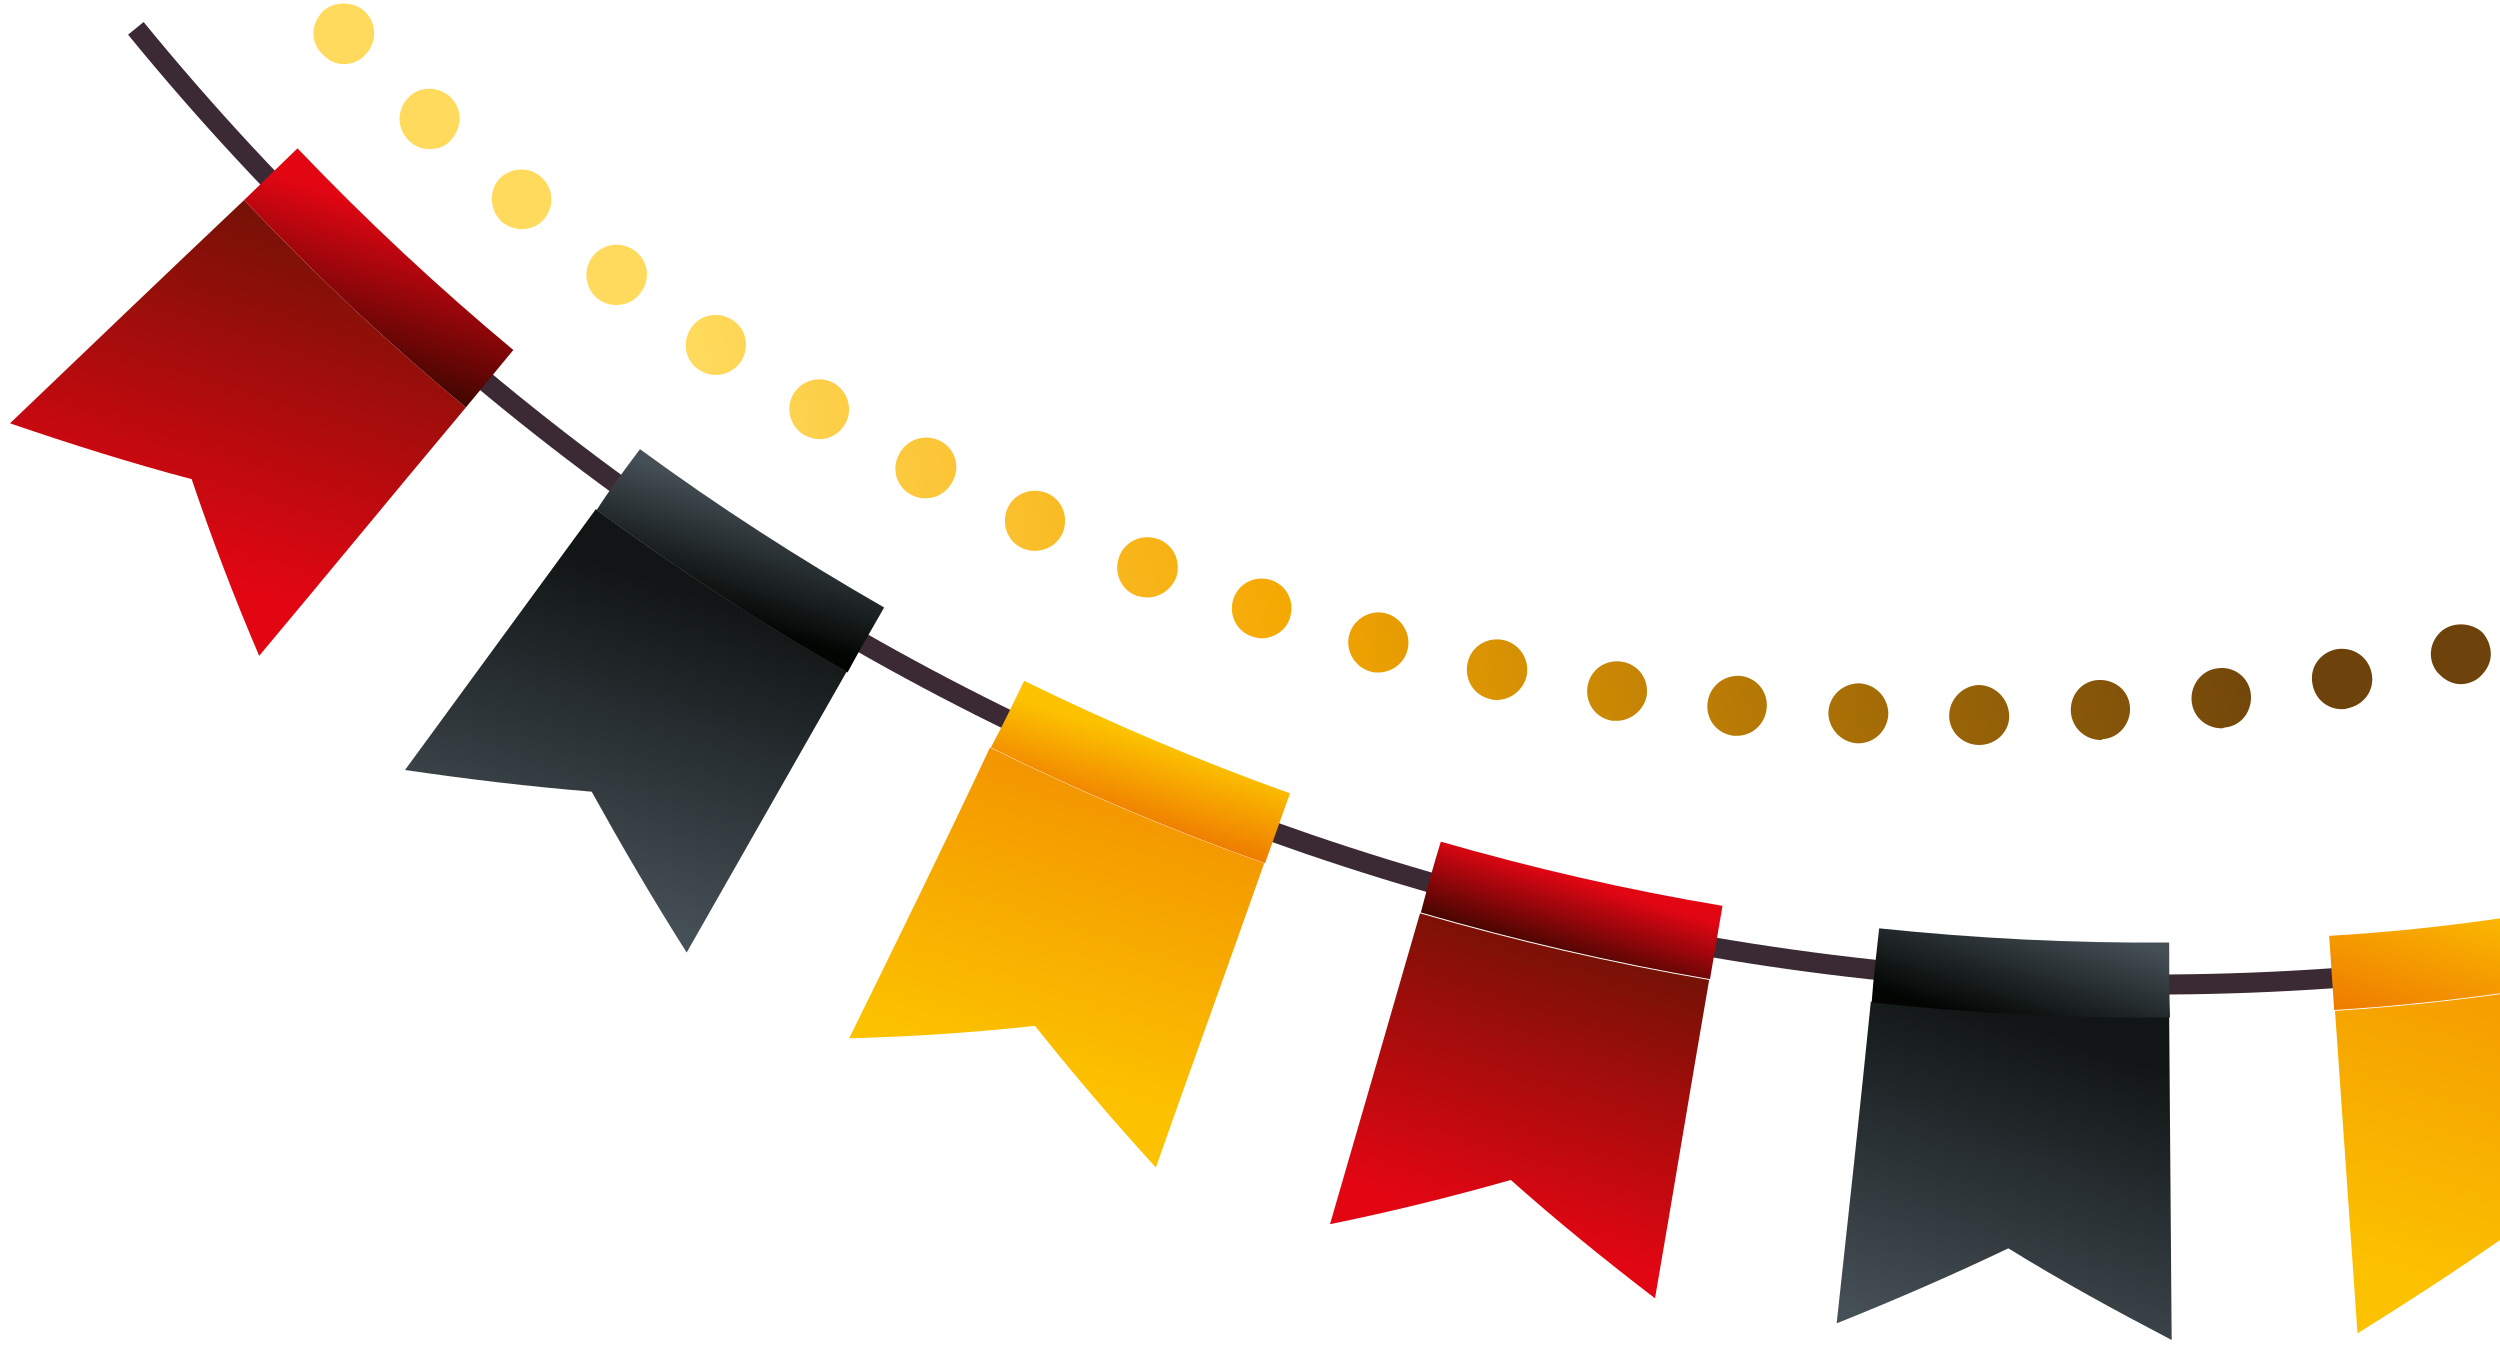<?xml version="1.0" encoding="utf-8"?>
<!-- Generator: Adobe Illustrator 23.0.1, SVG Export Plug-In . SVG Version: 6.00 Build 0)  -->
<svg version="1.1" id="Layer_1" xmlns="http://www.w3.org/2000/svg" xmlns:xlink="http://www.w3.org/1999/xlink" x="0px" y="0px"
	 viewBox="0 0 300 164.4" style="enable-background:new 0 0 300 164.4;" xml:space="preserve">
<style type="text/css">
	.st0{fill:none;stroke:#3B2A34;stroke-width:2.407;stroke-miterlimit:10;}
	.st1{fill:url(#SVGID_1_);}
	.st2{fill:url(#SVGID_2_);}
	.st3{fill:url(#SVGID_3_);}
	.st4{fill:url(#SVGID_4_);}
	.st5{fill:url(#SVGID_5_);}
	.st6{fill:url(#SVGID_6_);}
	.st7{fill:url(#SVGID_7_);}
	.st8{fill:url(#SVGID_8_);}
	.st9{fill:url(#SVGID_9_);}
	.st10{fill:url(#SVGID_10_);}
	.st11{fill:url(#SVGID_11_);}
	.st12{fill:url(#SVGID_12_);}
	.st13{fill:url(#SVGID_13_);}
	.st14{fill:url(#SVGID_14_);}
	.st15{fill:url(#SVGID_15_);}
</style>
<g>
	<path class="st0" d="M289.2,116.6C186.2,126.9,83.3,85.4,16.3,3.4"/>
	<g>
		
			<linearGradient id="SVGID_1_" gradientUnits="userSpaceOnUse" x1="-1119.355" y1="898.551" x2="-1119.355" y2="847.182" gradientTransform="matrix(-0.954 -0.3 -0.3 0.954 -516.272 -1032.877)">
			<stop  offset="0.147" style="stop-color:#FCC200"/>
			<stop  offset="1" style="stop-color:#F39600"/>
		</linearGradient>
		<path class="st1" d="M300,119.3v29.5c-5.6,3.9-11.3,7.6-17.1,11.2c-0.9-12.9-1.8-25.8-2.7-38.7C286.8,120.9,293.4,120.2,300,119.3
			z"/>
		
			<linearGradient id="SVGID_2_" gradientUnits="userSpaceOnUse" x1="-1113.288" y1="862.468" x2="-1113.288" y2="839.253" gradientTransform="matrix(-0.954 -0.3 -0.3 0.954 -516.272 -1032.877)">
			<stop  offset="0" style="stop-color:#EE7900"/>
			<stop  offset="0.853" style="stop-color:#FCC200"/>
		</linearGradient>
		<path class="st2" d="M300,110.2v9c-6.6,0.9-13.2,1.6-19.9,2c-0.2-3-0.4-6-0.6-8.9C286.3,111.9,293.2,111.2,300,110.2z"/>
	</g>
	<g>
		
			<linearGradient id="SVGID_3_" gradientUnits="userSpaceOnUse" x1="-1017.94" y1="922.979" x2="-1017.94" y2="881.394" gradientTransform="matrix(-0.954 -0.3 -0.3 0.954 -516.272 -1032.877)">
			<stop  offset="0.147" style="stop-color:#E20613"/>
			<stop  offset="0.995" style="stop-color:#761206"/>
		</linearGradient>
		<path class="st3" d="M159.6,146.9c7.4-1.5,14.6-3.3,21.7-5.3c5.5,4.9,11.3,9.6,17.3,14.2c2.2-12.7,4.3-25.5,6.5-38.2
			c-11.7-2-23.3-4.7-34.7-8C166.8,122.1,163.2,134.5,159.6,146.9z"/>
		
			<linearGradient id="SVGID_4_" gradientUnits="userSpaceOnUse" x1="-1015.21" y1="884.222" x2="-1015.21" y2="872.512" gradientTransform="matrix(-0.954 -0.3 -0.3 0.954 -516.272 -1032.877)">
			<stop  offset="5.235590e-03" style="stop-color:#3E0600"/>
			<stop  offset="0.853" style="stop-color:#E20613"/>
		</linearGradient>
		<path class="st4" d="M172.9,101c11.1,3.2,22.4,5.8,33.8,7.7c-0.5,2.9-1,5.9-1.5,8.8c-11.7-2-23.3-4.7-34.7-8
			C171.2,106.8,172,103.9,172.9,101z"/>
	</g>
	<g>
		
			<linearGradient id="SVGID_5_" gradientUnits="userSpaceOnUse" x1="-1075.691" y1="916.157" x2="-1075.691" y2="869.116" gradientTransform="matrix(-0.954 -0.3 -0.3 0.954 -516.272 -1032.877)">
			<stop  offset="5.235600e-02" style="stop-color:#454F56"/>
			<stop  offset="0.88" style="stop-color:#111515"/>
		</linearGradient>
		<path class="st5" d="M220.4,158.8c7-2.8,13.9-5.8,20.6-9c6.3,3.9,12.9,7.5,19.6,11c-0.1-12.9-0.2-25.8-0.3-38.8
			c-12,0.1-24-0.5-35.8-1.8C223.2,133.1,221.8,146,220.4,158.8z"/>
		
			<linearGradient id="SVGID_6_" gradientUnits="userSpaceOnUse" x1="-1068.873" y1="878.146" x2="-1068.873" y2="860.581" gradientTransform="matrix(-0.954 -0.3 -0.3 0.954 -516.272 -1032.877)">
			<stop  offset="0.12" style="stop-color:#020502"/>
			<stop  offset="0.948" style="stop-color:#454F56"/>
		</linearGradient>
		<path class="st6" d="M225.5,111.4c11.5,1.2,23.1,1.8,34.8,1.7c0,3,0,6,0.1,9c-12,0.1-24-0.5-35.8-1.8
			C224.8,117.3,225.2,114.3,225.5,111.4z"/>
	</g>
	<g>
		
			<linearGradient id="SVGID_7_" gradientUnits="userSpaceOnUse" x1="-957.354" y1="922.81" x2="-957.354" y2="880.697" gradientTransform="matrix(-0.954 -0.3 -0.3 0.954 -516.272 -1032.877)">
			<stop  offset="0.147" style="stop-color:#FCC200"/>
			<stop  offset="1" style="stop-color:#F39600"/>
		</linearGradient>
		<path class="st7" d="M101.9,124.6c7.6-0.2,15-0.7,22.3-1.5c4.6,5.8,9.4,11.4,14.5,17c4.3-12.2,8.7-24.3,13-36.5
			c-11.2-4-22.2-8.6-32.9-13.9C113.3,101.4,107.6,113,101.9,124.6z"/>
		
			<linearGradient id="SVGID_8_" gradientUnits="userSpaceOnUse" x1="-960.449" y1="884.072" x2="-960.449" y2="871.835" gradientTransform="matrix(-0.954 -0.3 -0.3 0.954 -516.272 -1032.877)">
			<stop  offset="0" style="stop-color:#EE7900"/>
			<stop  offset="0.853" style="stop-color:#FCC200"/>
		</linearGradient>
		<path class="st8" d="M122.9,81.7c10.4,5.1,21,9.6,31.9,13.5c-1,2.8-2,5.6-3,8.4c-11.2-4-22.2-8.6-32.9-13.9
			C120.3,87.1,121.6,84.4,122.9,81.7z"/>
	</g>
	<g>
		
			<linearGradient id="SVGID_9_" gradientUnits="userSpaceOnUse" x1="-844.271" y1="896.49" x2="-844.271" y2="844.846" gradientTransform="matrix(-0.954 -0.3 -0.3 0.954 -516.272 -1032.877)">
			<stop  offset="0.147" style="stop-color:#E20613"/>
			<stop  offset="0.995" style="stop-color:#761206"/>
		</linearGradient>
		<path class="st9" d="M1.2,50.8c7.3,2.5,14.6,4.8,21.8,6.7c2.4,7.1,5.1,14.2,8.1,21.2c8.3-9.9,16.5-19.9,24.8-29.8
			c-9.3-7.7-18.2-16-26.6-24.9C19.9,32.9,10.5,41.9,1.2,50.8z"/>
		
			<linearGradient id="SVGID_10_" gradientUnits="userSpaceOnUse" x1="-855.349" y1="860.626" x2="-855.349" y2="837" gradientTransform="matrix(-0.954 -0.3 -0.3 0.954 -516.272 -1032.877)">
			<stop  offset="5.235590e-03" style="stop-color:#3E0600"/>
			<stop  offset="0.853" style="stop-color:#E20613"/>
		</linearGradient>
		<path class="st10" d="M35.7,17.8c8.2,8.6,16.9,16.7,25.9,24.2c-1.9,2.3-3.8,4.6-5.7,6.9c-9.3-7.7-18.2-16-26.6-24.9
			C31.4,22,33.5,19.9,35.7,17.8z"/>
	</g>
	<g>
		
			<linearGradient id="SVGID_11_" gradientUnits="userSpaceOnUse" x1="-899.727" y1="915.039" x2="-899.727" y2="867.573" gradientTransform="matrix(-0.954 -0.3 -0.3 0.954 -516.272 -1032.877)">
			<stop  offset="5.235600e-02" style="stop-color:#454F56"/>
			<stop  offset="0.88" style="stop-color:#111515"/>
		</linearGradient>
		<path class="st11" d="M48.6,92.4c7.5,1.1,15,2,22.4,2.6c3.6,6.5,7.4,13,11.4,19.3c6.4-11.2,12.8-22.5,19.2-33.7
			c-10.4-5.9-20.4-12.4-30.1-19.5C63.9,71.5,56.2,82,48.6,92.4z"/>
		
			<linearGradient id="SVGID_12_" gradientUnits="userSpaceOnUse" x1="-906.9" y1="877.149" x2="-906.9" y2="859.081" gradientTransform="matrix(-0.954 -0.3 -0.3 0.954 -516.272 -1032.877)">
			<stop  offset="0.12" style="stop-color:#020502"/>
			<stop  offset="0.948" style="stop-color:#454F56"/>
		</linearGradient>
		<path class="st12" d="M76.8,53.9c9.4,6.9,19.2,13.2,29.3,19c-1.5,2.6-3,5.2-4.4,7.8c-10.4-5.9-20.4-12.4-30.1-19.5
			C73.2,58.7,75,56.3,76.8,53.9z"/>
	</g>
</g>
<g>
	<g>
		
			<linearGradient id="SVGID_13_" gradientUnits="userSpaceOnUse" x1="263.454" y1="4.749" x2="25.317" y2="-41.389" gradientTransform="matrix(-1 0 0 1 301.163 0)">
			<stop  offset="0.162" style="stop-color:#FFDA5C"/>
			<stop  offset="0.436" style="stop-color:#F5A700"/>
			<stop  offset="0.513" style="stop-color:#DE9602"/>
			<stop  offset="0.799" style="stop-color:#8D5B08"/>
			<stop  offset="0.93" style="stop-color:#6D430B"/>
		</linearGradient>
		<path class="st13" d="M41.3,7.7c0.9,0,1.9-0.4,2.5-1.1C44.5,5.9,44.9,5,44.9,4c0-1-0.4-1.9-1.1-2.6c-1.3-1.3-3.8-1.3-5.1,0
			C38,2.2,37.6,3.1,37.6,4c0,0.9,0.4,1.9,1.1,2.5C39.4,7.3,40.3,7.7,41.3,7.7z"/>
	</g>
	<g>
		
			<linearGradient id="SVGID_14_" gradientUnits="userSpaceOnUse" x1="250.475" y1="70.306" x2="20.092" y2="25.67" gradientTransform="matrix(-1 0 0 1 301.163 0)">
			<stop  offset="0.162" style="stop-color:#FFDA5C"/>
			<stop  offset="0.436" style="stop-color:#F5A700"/>
			<stop  offset="0.513" style="stop-color:#DE9602"/>
			<stop  offset="0.799" style="stop-color:#8D5B08"/>
			<stop  offset="0.93" style="stop-color:#6D430B"/>
		</linearGradient>
		<path class="st14" d="M237.5,89.4L237.5,89.4c-2,0-3.6-1.6-3.6-3.5l0,0c0-2,1.6-3.6,3.5-3.7l0,0c2,0,3.6,1.6,3.7,3.6l0,0
			C241.2,87.7,239.6,89.4,237.5,89.4C237.6,89.4,237.6,89.4,237.5,89.4z M223,89.2L223,89.2c0,0-0.1,0-0.1,0l0,0l0,0l0,0
			c-2-0.1-3.5-1.8-3.5-3.7l0,0c0.1-2,1.7-3.5,3.7-3.5l0,0c2,0.1,3.5,1.7,3.5,3.7C226.5,87.7,224.9,89.2,223,89.2z M252.1,88.8
			L252.1,88.8c-1.9,0-3.5-1.5-3.6-3.4l0,0c-0.1-2,1.3-3.7,3.3-3.8l0,0c2-0.1,3.7,1.3,3.8,3.3l0,0c0.1,2-1.4,3.7-3.3,3.8
			C252.3,88.8,252.2,88.8,252.1,88.8z M208.4,88.3L208.4,88.3c-0.1,0-0.2,0-0.3,0l0,0l0,0l0,0c-2-0.2-3.4-1.9-3.2-3.9l0,0
			c0.2-2,1.9-3.4,3.9-3.3l0,0c2,0.2,3.4,1.9,3.2,3.9C211.8,86.9,210.3,88.3,208.4,88.3z M266.6,87.4L266.6,87.4
			c-1.8,0-3.4-1.3-3.6-3.2l0,0c-0.2-2,1.2-3.8,3.1-4l0,0c2-0.3,3.8,1.1,4,3.1l0,0c0.2,2-1.1,3.8-3.1,4
			C266.9,87.3,266.8,87.4,266.6,87.4z M194,86.5L194,86.5c-0.2,0-0.4,0-0.5,0l0,0c-2-0.3-3.3-2.1-3-4.1l0,0c0.3-2,2.1-3.3,4.1-3l0,0
			c2,0.3,3.3,2.1,3,4.1C197.3,85.2,195.7,86.5,194,86.5z M281,85.1L281,85.1c-1.7,0-3.2-1.2-3.5-3l0,0c-0.4-2,0.9-3.8,2.9-4.2l0,0
			c2-0.3,3.8,0.9,4.2,2.9l0,0c0.4,2-0.9,3.8-2.9,4.2C281.5,85.1,281.2,85.1,281,85.1z M179.6,84L179.6,84c-0.2,0-0.5,0-0.7-0.1l0,0
			l0,0l0,0c-2-0.4-3.2-2.3-2.8-4.3l0,0c0.4-2,2.3-3.2,4.3-2.8l0,0c1.9,0.4,3.2,2.3,2.8,4.3C182.8,82.8,181.3,84,179.6,84z
			 M165.4,80.7L165.4,80.7c-0.3,0-0.6,0-0.9-0.1l0,0c-1.9-0.5-3.1-2.5-2.6-4.4l0,0c0.5-1.9,2.5-3.1,4.4-2.6l0,0
			c1.9,0.5,3.1,2.5,2.6,4.4C168.5,79.6,167,80.7,165.4,80.7z M151.4,76.6L151.4,76.6c-0.4,0-0.7-0.1-1.1-0.2l0,0
			c-1.9-0.6-2.9-2.6-2.3-4.5l0,0c0.6-1.9,2.6-2.9,4.5-2.3l0,0c1.9,0.6,2.9,2.6,2.3,4.5C154.4,75.6,152.9,76.6,151.4,76.6z
			 M137.7,71.7L137.7,71.7c-0.4,0-0.9-0.1-1.3-0.2l0,0l0,0l0,0c-1.9-0.7-2.8-2.8-2.1-4.7l0,0c0.7-1.9,2.8-2.8,4.7-2.1l0,0
			c1.9,0.7,2.8,2.8,2.1,4.7C140.5,70.8,139.1,71.7,137.7,71.7z M124.2,66.1L124.2,66.1c-0.5,0-1-0.1-1.5-0.3l0,0
			c-1.8-0.8-2.6-2.9-1.8-4.8l0,0c0.8-1.8,2.9-2.6,4.8-1.8l0,0c1.8,0.8,2.6,2.9,1.8,4.8C126.9,65.3,125.6,66.1,124.2,66.1z
			 M111.1,59.8L111.1,59.8c-0.6,0-1.1-0.1-1.7-0.4l0,0c-1.8-0.9-2.5-3.1-1.5-4.9l0,0c0.9-1.8,3.1-2.5,4.9-1.6l0,0
			c1.8,0.9,2.5,3.1,1.5,4.9C113.6,59.1,112.4,59.8,111.1,59.8z M98.3,52.7L98.3,52.7c-0.6,0-1.2-0.2-1.8-0.5l0,0
			c-1.7-1-2.3-3.2-1.3-4.9l0,0c1-1.7,3.2-2.3,4.9-1.3l0,0c1.7,1,2.3,3.2,1.3,4.9C100.7,52.1,99.5,52.7,98.3,52.7z M85.9,45L85.9,45
			c-0.7,0-1.4-0.2-2-0.6l0,0c-1.7-1.1-2.1-3.3-1-5l0,0c1.1-1.7,3.3-2.1,5-1l0,0c1.7,1.1,2.1,3.3,1,5C88.2,44.4,87.1,45,85.9,45z
			 M74,36.6L74,36.6c-0.8,0-1.5-0.2-2.2-0.7l0,0c-1.6-1.2-1.9-3.5-0.7-5.1l0,0c1.2-1.6,3.5-1.9,5.1-0.7l0,0c1.6,1.2,1.9,3.4,0.7,5
			C76.2,36.1,75.1,36.6,74,36.6z M62.6,27.5L62.6,27.5c-0.8,0-1.6-0.3-2.3-0.8l0,0l0,0l0,0c-1.5-1.3-1.7-3.6-0.5-5.1l0,0
			c1.3-1.5,3.6-1.7,5.1-0.4l0,0c1.5,1.3,1.7,3.5,0.4,5.1C64.6,27.1,63.6,27.5,62.6,27.5z M51.6,17.9L51.6,17.9c-0.9,0-1.8-0.3-2.5-1
			l0,0c-1.5-1.4-1.5-3.6-0.2-5.1l0,0c1.4-1.5,3.6-1.5,5.1-0.2l0,0c1.5,1.4,1.5,3.6,0.2,5.1C53.6,17.5,52.6,17.9,51.6,17.9z"/>
	</g>
	<g>
		
			<linearGradient id="SVGID_15_" gradientUnits="userSpaceOnUse" x1="239.976" y1="123.885" x2="2.282" y2="77.833" gradientTransform="matrix(-1 0 0 1 301.163 0)">
			<stop  offset="0.162" style="stop-color:#FFDA5C"/>
			<stop  offset="0.436" style="stop-color:#F5A700"/>
			<stop  offset="0.513" style="stop-color:#DE9602"/>
			<stop  offset="0.799" style="stop-color:#8D5B08"/>
			<stop  offset="0.93" style="stop-color:#6D430B"/>
		</linearGradient>
		<path class="st15" d="M295.3,82.1c0.9,0,1.9-0.4,2.5-1.1c0.7-0.7,1.1-1.6,1.1-2.5c0-1-0.4-1.9-1-2.6c-1.4-1.3-3.8-1.3-5.1,0
			c-0.7,0.7-1.1,1.6-1.1,2.6c0,0.9,0.4,1.9,1.1,2.5C293.5,81.7,294.4,82.1,295.3,82.1z"/>
	</g>
</g>
</svg>
